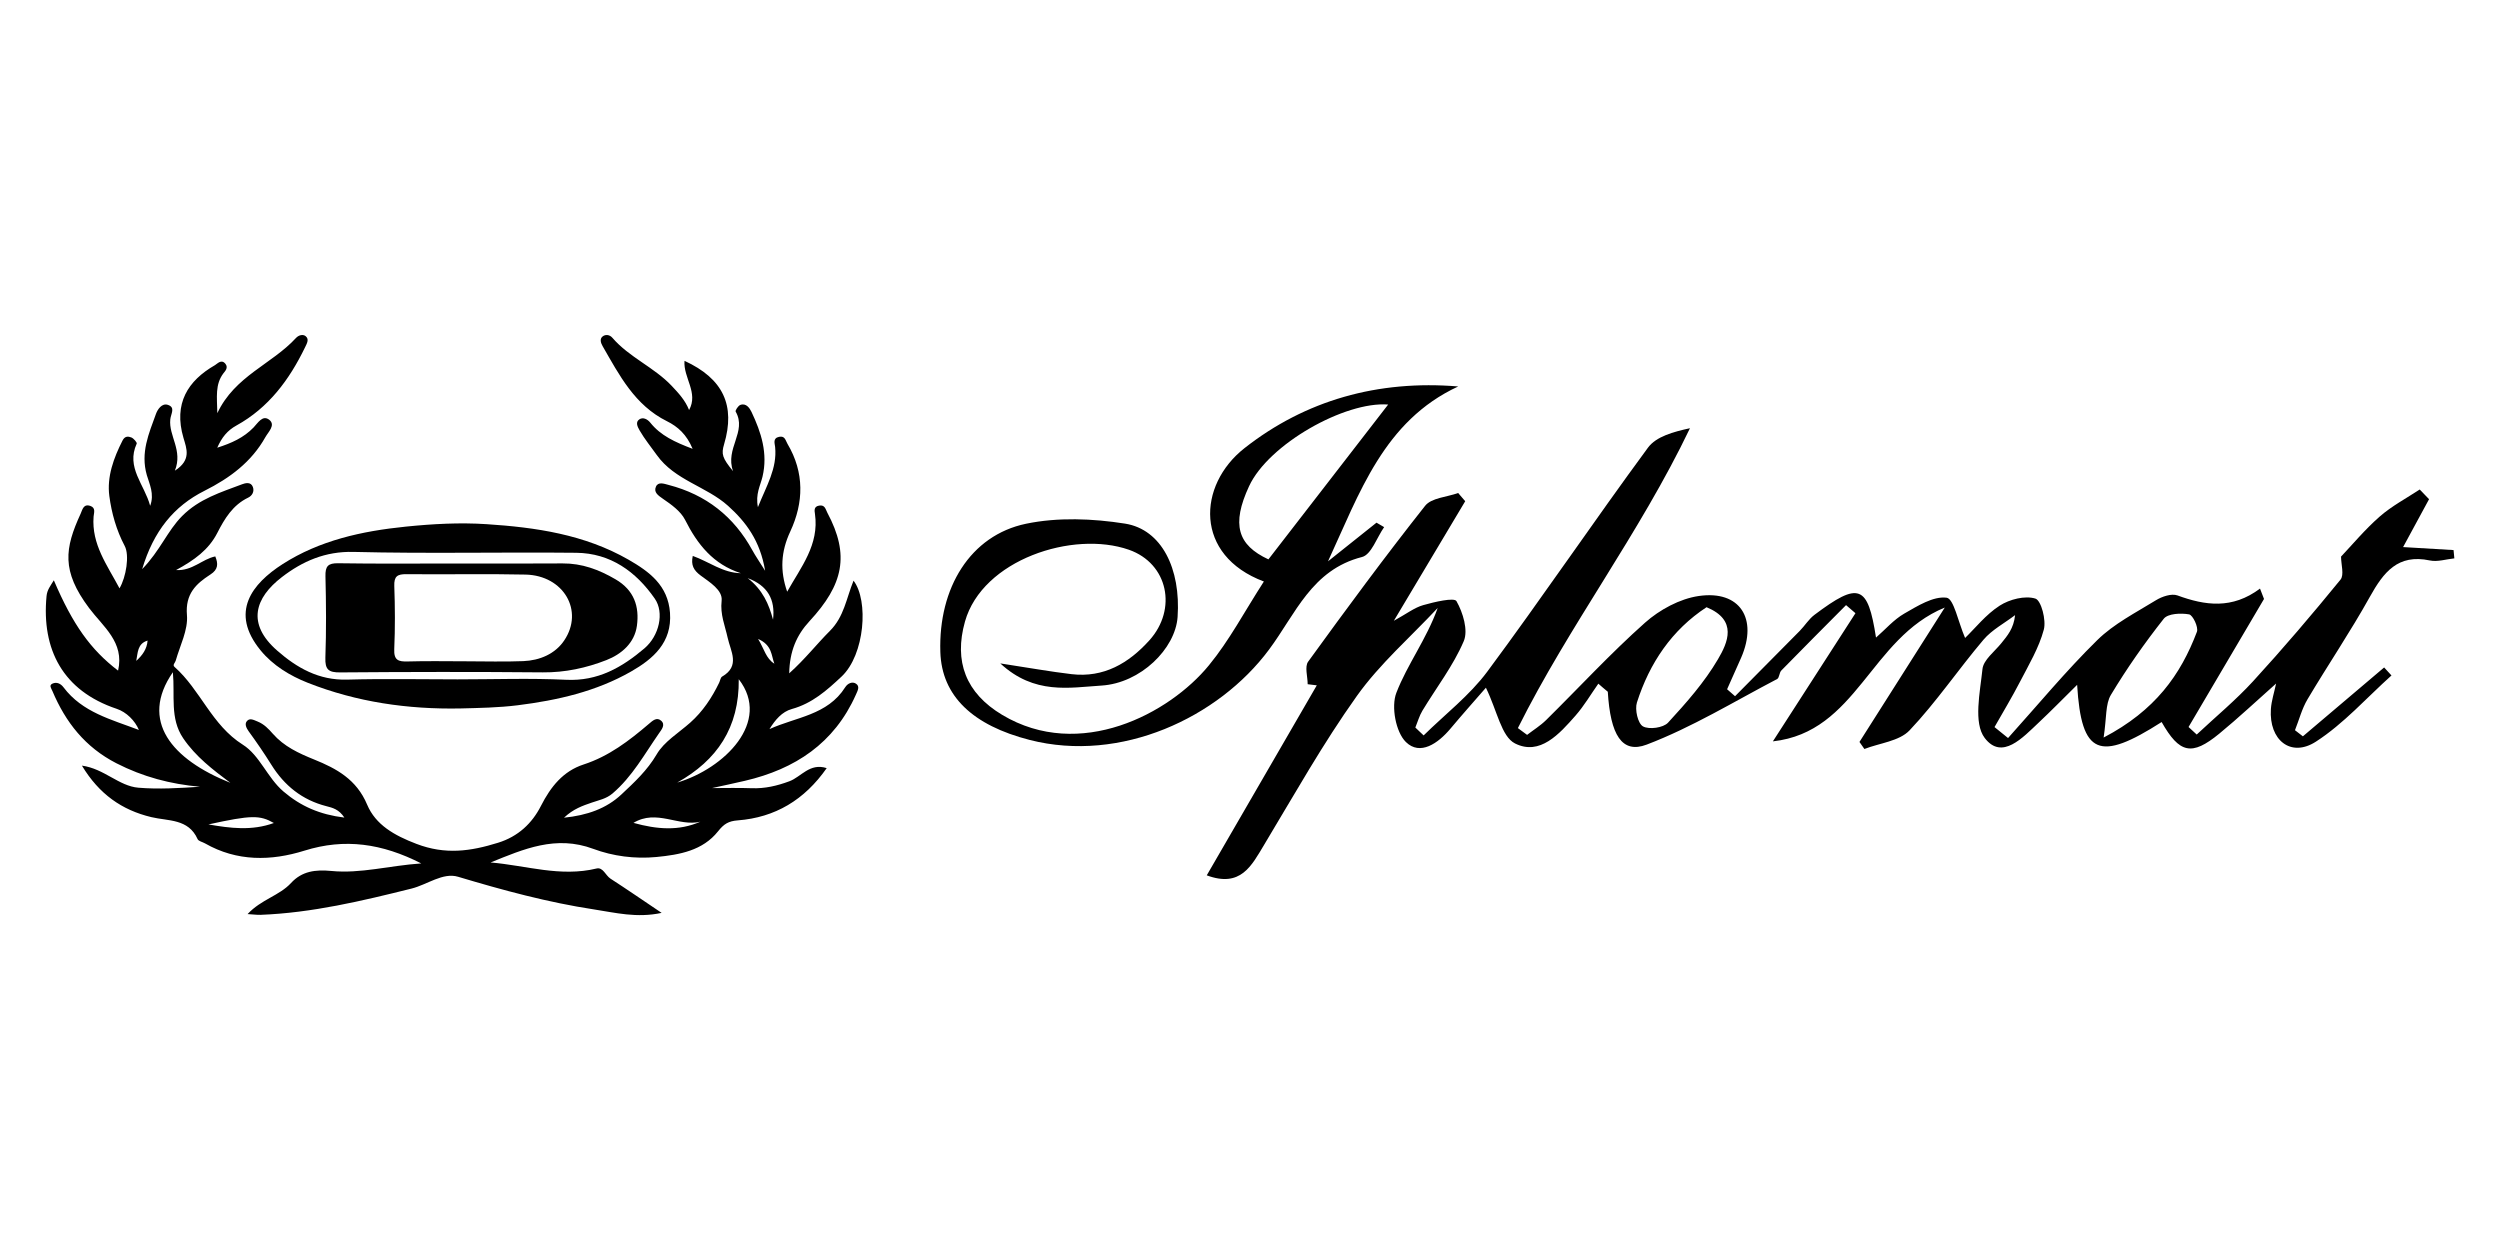 <?xml version="1.0" encoding="UTF-8"?> <svg xmlns="http://www.w3.org/2000/svg" xmlns:xlink="http://www.w3.org/1999/xlink" version="1.1" id="Layer_1" x="0px" y="0px" viewBox="0 0 600 300" style="enable-background:new 0 0 600 300;" xml:space="preserve"> <g> <g> <path d="M36.68,139.78c-2.48,2.47-2.88,5.98-4.36,9.54C31.59,144.65,33.67,141.95,36.68,139.78z"></path> <path d="M202.85,164.94c-4.25,6.73-11.87,7.15-18.18,10.05c1.36-2.2,2.99-4.17,5.38-4.83c4.86-1.34,8.38-4.46,11.93-7.79 c5.58-5.24,6.53-18.25,2.87-23.01c-1.72,4.21-2.26,8.65-5.67,12.05c-3.18,3.18-5.95,6.77-9.77,10.19 c0.1-5.29,1.75-9.15,4.87-12.52c8.13-8.78,9.71-15.85,4.29-26.01c-0.44-0.83-0.56-1.98-2-1.72c-1.3,0.23-1.09,1.24-0.98,1.99 c1.06,7.4-3.37,12.77-6.67,18.67c-1.75-5.03-1.52-9.6,0.75-14.46c3.23-6.93,3.42-14.13-0.67-21.02c-0.48-0.81-0.58-1.99-2.02-1.69 c-1.57,0.33-1.03,1.61-0.95,2.43c0.52,5.16-2.08,9.32-4.13,14.45c-0.63-3.14,0.59-5.18,1.1-7.31c1.33-5.59-0.31-10.64-2.64-15.55 c-0.4-0.83-1.25-2.2-2.67-1.68c-0.53,0.19-1.28,1.35-1.13,1.61c2.76,4.83-2.61,8.85-0.62,14.3c-2.61-3.18-2.86-4.1-2.16-6.46 c2.77-9.33-0.21-15.75-9.5-20.03c-0.32,4.04,3.4,7.64,1.1,11.81c-0.93-2.35-2.54-4.07-4.19-5.82 c-4.24-4.47-10.18-6.83-14.22-11.52c-0.66-0.77-1.65-0.85-2.32-0.34c-0.77,0.59-0.48,1.55-0.02,2.35 c4.01,6.97,7.71,14.18,15.43,18.01c2.62,1.3,4.73,3.18,6.17,6.63c-4.28-1.62-7.68-3.19-10.15-6.27c-0.72-0.9-1.79-1.38-2.64-0.8 c-0.96,0.65-0.49,1.69,0.07,2.66c1.2,2.08,2.72,3.93,4.1,5.87c4.33,6.1,11.9,7.53,17.12,12.22c4.29,3.86,7.72,8.39,8.9,15.59 c-1.46-2.34-2.33-3.58-3.05-4.9c-4.45-8.13-11.13-13.37-20.1-15.7c-1.08-0.28-2.5-0.84-3.05,0.4c-0.6,1.34,0.48,2.1,1.7,2.94 c2,1.37,4.24,2.97,5.28,5.02c2.97,5.91,6.78,10.7,13.39,12.82c-4.32-0.07-7.59-2.74-11.54-4.15c-0.46,2.19,0.18,3.43,1.9,4.71 c2.14,1.59,5.32,3.49,5.03,6.04c-0.38,3.33,0.81,5.97,1.45,8.91c0.7,3.21,3.08,6.75-1.33,9.3c-0.39,0.23-0.48,0.99-0.72,1.49 c-1.75,3.6-3.92,6.89-6.94,9.57c-2.78,2.47-6.27,4.55-8.05,7.61c-2.26,3.86-5.37,6.72-8.45,9.61c-3.62,3.4-8.23,5.02-13.79,5.59 c2.26-2.13,4.47-2.87,6.71-3.64c1.68-0.58,3.42-0.89,4.93-2.17c4.75-4.05,7.68-9.45,11.16-14.45c0.6-0.87,1.63-2.05,0.5-3.03 c-1.07-0.93-2.04,0.02-2.96,0.8c-4.72,4.02-9.57,7.75-15.64,9.72c-4.89,1.59-7.88,5.31-10.23,9.93 c-2.12,4.18-5.46,7.36-10.32,8.86c-6.57,2.04-12.62,2.92-19.57,0.26c-5.32-2.03-9.79-4.57-11.83-9.42 c-2.54-6.06-7.36-8.66-12.7-10.82c-3.73-1.51-7.24-3.12-9.94-6.2c-1.02-1.16-2.08-2.29-3.64-2.92c-1-0.4-1.96-0.97-2.65,0 c-0.46,0.64-0.08,1.54,0.5,2.34c1.9,2.61,3.73,5.28,5.44,8.02c3.13,5.03,7.42,8.47,13.2,9.95c1.51,0.39,3.01,0.74,4.33,2.74 c-5.88-0.71-10.49-2.73-14.62-6.26c-3.87-3.3-5.68-8.67-9.76-11.24c-7.47-4.7-10.16-13.16-16.39-18.67 c-0.53-0.47,0.15-0.98,0.29-1.48c1.03-3.64,3-7.39,2.7-10.94c-0.43-5.09,2.16-7.52,5.66-9.77c1.86-1.2,1.86-2.56,1.14-4.32 c-3.18,0.66-5.44,3.49-9.42,3.28c4.39-2.38,7.84-4.88,9.9-8.91c1.76-3.43,3.71-6.7,7.42-8.48c0.94-0.45,1.53-1.46,1.12-2.56 c-0.49-1.33-1.88-0.91-2.6-0.64c-5.1,1.93-10.27,3.48-14.39,7.63c-3.53,3.56-5.27,8.31-9.58,12.73c2.74-9.14,7.59-15.1,14.96-18.8 c6.07-3.05,11.27-6.9,14.62-12.89c0.7-1.24,2.48-2.87,0.96-4.12c-1.62-1.32-2.77,0.75-3.8,1.81c-2.38,2.47-5.31,3.77-8.72,4.86 c1.11-2.51,2.44-4.14,4.6-5.33c7.72-4.25,12.71-10.99,16.48-18.78c0.48-0.99,1.03-1.94,0.12-2.67c-0.6-0.48-1.62-0.3-2.32,0.46 c-5.77,6.28-14.67,9.1-18.86,18.03c-0.08-3.9-0.56-6.9,1.47-9.58c0.34-0.44,1.22-1.29,0.5-2.23c-0.98-1.27-1.97-0.04-2.53,0.28 c-6.52,3.75-9.99,9.2-7.57,17.45c0.77,2.62,1.94,5.32-2.06,7.88c1.97-4.88-1.52-8.33-1.1-12.31c0.14-1.36,1.31-2.88-0.6-3.49 c-1.41-0.45-2.44,1.07-2.84,2.18c-1.7,4.72-3.75,9.29-2.19,14.7c0.61,2.1,1.87,4.51,0.8,7.36c-1.37-5.14-5.85-9.2-3.23-14.93 c0.12-0.27-0.74-1.28-1.31-1.49c-0.7-0.26-1.51-0.39-2.09,0.74c-2.14,4.21-3.78,8.7-3.17,13.33c0.54,4.08,1.68,8.19,3.69,11.98 c1.19,2.24,0.34,7.49-1.25,10.17c-2.93-5.54-6.74-10.55-6.22-17.22c0.07-0.86,0.59-2.09-0.78-2.56c-1.67-0.57-1.9,0.93-2.32,1.85 c-3.83,8.34-4.66,13.73,2.02,22.66c3.35,4.47,8.53,8.2,6.96,15.02c-6.59-5.04-10.85-10.99-15.42-21.68 c-0.81,1.34-1.61,2.29-1.75,3.79c-1.22,12.8,3.91,22.73,16.82,27.05c2.35,0.78,4.4,2.83,5.35,5.08 c-6.61-2.52-13.57-4.21-18.1-10.24c-0.68-0.9-1.65-1.34-2.65-0.88c-0.89,0.41-0.3,1.1-0.01,1.78c3.17,7.51,7.87,13.49,15.35,17.33 c6.36,3.26,13,5.02,20.08,5.64c-4.97,0.32-9.91,0.64-14.79,0.23c-4.7-0.39-8.19-4.56-13.56-5.3c4.11,6.83,9.59,10.67,16.66,12.36 c4.06,0.98,8.88,0.33,11.1,5.27c0.23,0.51,1.17,0.68,1.78,1.03c7.67,4.39,15.85,4.25,23.85,1.75c9.72-3.04,18.64-1.73,28.05,3.06 c-7.7,0.53-14.58,2.5-21.58,1.81c-3.83-0.37-7.06,0.05-9.67,2.89c-2.81,3.05-7.18,3.95-10.43,7.46c1.49,0.09,2.32,0.21,3.14,0.18 c12.35-0.48,24.28-3.33,36.2-6.3c3.77-0.94,7.54-3.93,11.17-2.84c10.77,3.23,21.58,6.16,32.68,7.85 c5.06,0.77,10.2,2.11,16.18,0.82c-4.5-3.03-8.36-5.68-12.28-8.22c-1.18-0.77-1.79-2.81-3.34-2.43 c-8.65,2.11-16.96-0.74-25.43-1.45c7.95-3.21,15.65-6.62,24.66-3.26c4.7,1.75,9.94,2.45,15.14,1.95 c5.58-0.54,11.11-1.54,14.78-6.15c1.42-1.79,2.52-2.47,4.74-2.64c8.95-0.69,15.99-4.88,21.35-12.54c-4.08-1.32-6.12,2.1-8.95,3.15 c-2.98,1.11-5.9,1.79-9.08,1.67c-3.17-0.12-6.34-0.03-9.51-0.03c2.71-0.6,5.33-1.14,7.92-1.75c12.03-2.81,21.43-9,26.62-20.66 c0.44-0.99,1.02-2,0.02-2.65C204.59,163.52,203.47,163.96,202.85,164.94z M32.7,158.61c0.39-1.92,0.25-4.13,2.72-4.87 C35.27,155.78,34.16,157.3,32.7,158.61z M41.49,161.33c0.53,5.63-0.76,11.08,2.47,15.84c3.01,4.44,7.14,7.57,11.33,10.71 C41.21,182.26,33.41,173,41.49,161.33z M50.02,197.86c10.34-2.26,12.32-2.26,15.71-0.34C60.43,199.45,55.22,198.77,50.02,197.86z M152.03,197.49c5.54-3.37,10.85,0.98,16.05-0.28C162.9,199.49,157.67,199.05,152.03,197.49z M162.53,187.82 c9.52-5.33,14.91-13.15,14.77-24.81C185.22,173.22,173.84,184.46,162.53,187.82z M179.45,138.75c4.77,1.79,6.66,5.09,6.08,9.97 C184.52,144.97,183.07,141.59,179.45,138.75z M181.94,153.34c3.42,1.51,3.15,4,3.91,5.95C183.8,158,183.46,155.83,181.94,153.34z"></path> <path d="M150.86,134.33c-10.56-6.06-22.27-7.76-34.09-8.53c-6.41-0.42-12.88-0.07-19.37,0.59c-10.54,1.07-20.69,3.3-29.56,8.99 c-7.31,4.69-12.83,11.53-5.28,20.73c2.96,3.6,7,6.06,11.33,7.77c11.75,4.63,24.02,6.39,36.61,6.15c4.58-0.12,9.13-0.19,13.72-0.76 c9.58-1.2,18.87-3.31,27.25-8.11c5.24-3,9.85-6.92,9.33-14.09C160.32,140.52,155.9,137.23,150.86,134.33z M154.64,155.63 c-5.37,4.55-11.16,7.89-18.74,7.52c-8.67-0.42-17.39-0.1-26.08-0.1c-8.84,0-17.69-0.19-26.52,0.06 c-6.75,0.19-12.01-2.79-16.77-6.96c-7.39-6.46-5.37-12.65,1.13-17.65c4.93-3.79,10.39-6.21,17.18-6.04 c17.81,0.45,35.65,0.02,53.47,0.21c8.2,0.09,14.32,4.5,18.85,11.02C159.46,147.03,158.23,152.59,154.64,155.63z"></path> <path d="M147.72,139.03c-3.99-2.33-8.05-3.84-12.7-3.81c-8.54,0.07-17.07,0.02-25.61,0.02c-9.41,0-18.81,0.09-28.21-0.06 c-2.49-0.04-3.15,0.71-3.09,3.14c0.16,6.51,0.21,13.02-0.02,19.52c-0.1,2.88,0.78,3.57,3.58,3.54 c16.21-0.13,32.41-0.16,48.62-0.01c5.34,0.05,10.43-1.06,15.26-2.95c3.58-1.4,6.75-4.09,7.31-8.23 C153.48,145.6,152.22,141.65,147.72,139.03z M135.41,153.71c-2.18,3.24-5.87,4.8-9.81,4.96c-4.61,0.19-9.24,0.04-13.86,0.04 s-9.24-0.1-13.86,0.04c-2.25,0.07-3.38-0.27-3.26-2.95c0.22-5.04,0.19-10.11,0.01-15.15c-0.08-2.34,0.72-2.87,2.92-2.85 c9.53,0.11,19.06-0.12,28.59,0.1C135.25,138.11,140.22,146.57,135.41,153.71z"></path> </g> <g> <path d="M383.6,164.08c-1.81,2.57-3.41,5.31-5.47,7.66c-3.87,4.4-8.56,9.69-14.52,6.69c-3.28-1.65-4.28-7.83-6.99-13.38 c-2.46,2.83-5.55,6.3-8.53,9.85c-2.95,3.51-7.26,6.53-10.67,3.19c-2.44-2.39-3.57-8.5-2.3-11.8c2.62-6.81,7.23-12.86,9.93-20.38 c-6.54,7-13.9,13.4-19.41,21.13c-8.12,11.39-15.01,23.67-22.23,35.68c-3.05,5.07-5.64,10.39-13.79,7.36 c8.79-15.18,17.6-30.39,26.41-45.6c-0.73-0.09-1.46-0.18-2.19-0.27c0-1.84-0.76-4.22,0.12-5.42c9.15-12.62,18.4-25.18,28.07-37.4 c1.52-1.92,5.23-2.09,7.93-3.07c0.56,0.66,1.13,1.31,1.69,1.97c-5.45,9.13-10.9,18.26-17.13,28.7c3.06-1.68,4.93-3.16,7.05-3.76 c2.67-0.76,7.45-1.89,7.98-0.96c1.56,2.74,2.86,7.01,1.75,9.61c-2.52,5.9-6.57,11.13-9.92,16.68c-0.75,1.24-1.14,2.7-1.7,4.05 c0.66,0.63,1.32,1.26,1.99,1.89c5.14-5.07,11.02-9.58,15.27-15.3c13.14-17.71,25.5-36,38.57-53.76c1.99-2.7,6.14-3.81,10.08-4.67 c-12.1,25.3-29.02,47.36-41.3,71.97c0.74,0.54,1.48,1.09,2.21,1.63c1.53-1.18,3.2-2.21,4.56-3.55 c7.91-7.8,15.46-16.01,23.75-23.38c3.5-3.11,8.34-5.74,12.89-6.4c9.89-1.44,14.25,5.43,10.18,14.79 c-1.11,2.54-2.25,5.06-3.38,7.59c0.64,0.56,1.27,1.11,1.91,1.67c5.18-5.22,10.36-10.43,15.52-15.67c1.23-1.25,2.17-2.83,3.54-3.86 c10.67-8.02,12.8-7.21,14.77,5.46c2.25-1.96,4.26-4.31,6.78-5.76c3.19-1.83,6.97-4.22,10.16-3.81c1.73,0.22,2.77,5.78,4.44,9.66 c2.42-2.33,4.99-5.63,8.31-7.76c2.37-1.52,6.06-2.46,8.56-1.69c1.39,0.43,2.64,5.18,2.02,7.46c-1.17,4.37-3.6,8.42-5.71,12.5 c-1.91,3.7-4.07,7.26-6.12,10.88c1.08,0.88,2.17,1.75,3.25,2.63c7.1-7.88,13.87-16.09,21.42-23.51c3.99-3.92,9.25-6.59,14.09-9.57 c1.45-0.89,3.73-1.66,5.14-1.15c6.63,2.43,13.13,3.38,19.82-1.64c0.32,0.83,0.64,1.66,0.96,2.49 c-6.04,10.24-12.07,20.48-18.11,30.73c0.65,0.6,1.3,1.2,1.96,1.81c4.53-4.25,9.35-8.23,13.53-12.79 c7.24-7.9,14.2-16.08,20.98-24.39c0.92-1.13,0.13-3.65,0.13-5.53c2.64-2.78,5.71-6.48,9.28-9.61c2.88-2.52,6.37-4.36,9.6-6.49 c0.75,0.78,1.49,1.56,2.24,2.33c-1.97,3.63-3.94,7.26-6.23,11.49c4.51,0.27,8.31,0.49,12.11,0.72c0.06,0.66,0.13,1.33,0.19,1.99 c-1.97,0.2-4.04,0.89-5.88,0.5c-7.69-1.63-11.12,2.85-14.4,8.73c-4.66,8.38-10.06,16.34-14.96,24.59 c-1.35,2.27-2.02,4.94-3.01,7.42c0.63,0.49,1.27,0.98,1.9,1.47c6.5-5.51,13-11.02,19.5-16.53c0.59,0.64,1.18,1.28,1.76,1.92 c-5.99,5.38-11.46,11.58-18.14,15.89c-6.03,3.89-11.29-0.39-10.8-7.82c0.13-1.99,0.79-3.95,1.25-6.13 c-4.67,4.14-9.04,8.26-13.66,12.05c-6.6,5.41-9.53,4.72-13.81-2.81c-14.93,9.56-19.27,7.99-20.28-8.93 c-3.56,3.52-6.34,6.36-9.24,9.08c-3.79,3.56-8.8,9.11-12.94,3.68c-2.75-3.62-1.12-10.96-0.54-16.54c0.23-2.2,2.89-4.18,4.52-6.2 c1.44-1.79,2.97-3.51,3.31-6.75c-2.56,1.95-5.56,3.52-7.59,5.91c-6.05,7.14-11.33,14.98-17.74,21.75 c-2.45,2.59-7.16,3.04-10.84,4.47c-0.39-0.56-0.79-1.13-1.18-1.69c6.54-10.31,13.09-20.61,20.48-32.26 c-17.93,7.38-21.06,29.89-41.26,32.12c6.61-10.25,13.21-20.51,19.82-30.76c-0.75-0.65-1.51-1.29-2.26-1.94 c-5.19,5.22-10.39,10.43-15.53,15.69c-0.51,0.52-0.47,1.77-1.01,2.05c-10.36,5.42-20.45,11.61-31.31,15.74 c-5.94,2.26-8.71-2.31-9.33-12.69C385.08,165.38,384.34,164.73,383.6,164.08z M409.57,145.73c-8.3,5.44-13.67,13.36-16.71,22.87 c-0.54,1.69,0.22,5.03,1.45,5.73c1.45,0.82,4.88,0.35,6.02-0.89c4.37-4.75,8.74-9.69,11.98-15.22 C414.66,154.24,417.1,148.84,409.57,145.73z M504.87,177.01c12.36-6.46,18.48-15.04,22.39-25.38c0.41-1.08-0.98-4.02-1.88-4.18 c-1.97-0.35-5.09-0.21-6.08,1.05c-4.59,5.82-8.88,11.93-12.69,18.28C505.28,168.99,505.61,172.21,504.87,177.01z"></path> <path d="M303.33,139.56c-16.76-6.28-15.95-23.12-4.67-31.99c14.61-11.49,32.03-16.42,51.31-14.82 c-17.88,8.29-23.68,25.62-31.25,41.97c3.88-3.09,7.76-6.18,11.64-9.28c0.61,0.36,1.22,0.72,1.83,1.07 c-1.74,2.48-3.07,6.6-5.3,7.17c-12.07,3.07-15.96,13.67-22.32,22.22c-12.15,16.36-35.57,27.29-57.44,21.69 c-13.63-3.49-21.12-10.5-21.45-21.12c-0.48-15.38,7.19-27.98,20.56-30.77c7.63-1.59,16.01-1.26,23.77-0.03 c8.79,1.4,13.41,10.83,12.61,22.41c-0.53,7.61-8.88,15.88-18.29,16.46c-7.66,0.48-16.06,2.26-24.26-5.32 c6.94,1.06,12.01,1.98,17.11,2.58c7.72,0.9,13.7-2.61,18.66-8.11c6.75-7.47,4.51-18.45-4.91-21.75 c-13.42-4.69-35.15,2.39-39.34,17.24c-2.69,9.55,0.19,17.16,8.93,22.39c18.64,11.15,40.14-0.3,49.62-11.9 C295.01,153.76,298.64,146.83,303.33,139.56z M304.42,134.25c10.06-13.01,19.62-25.37,28.74-37.16 c-10.37-0.8-28.71,9.51-33.38,19.59C295.51,125.88,297.01,130.81,304.42,134.25z"></path> </g> </g> </svg> 
